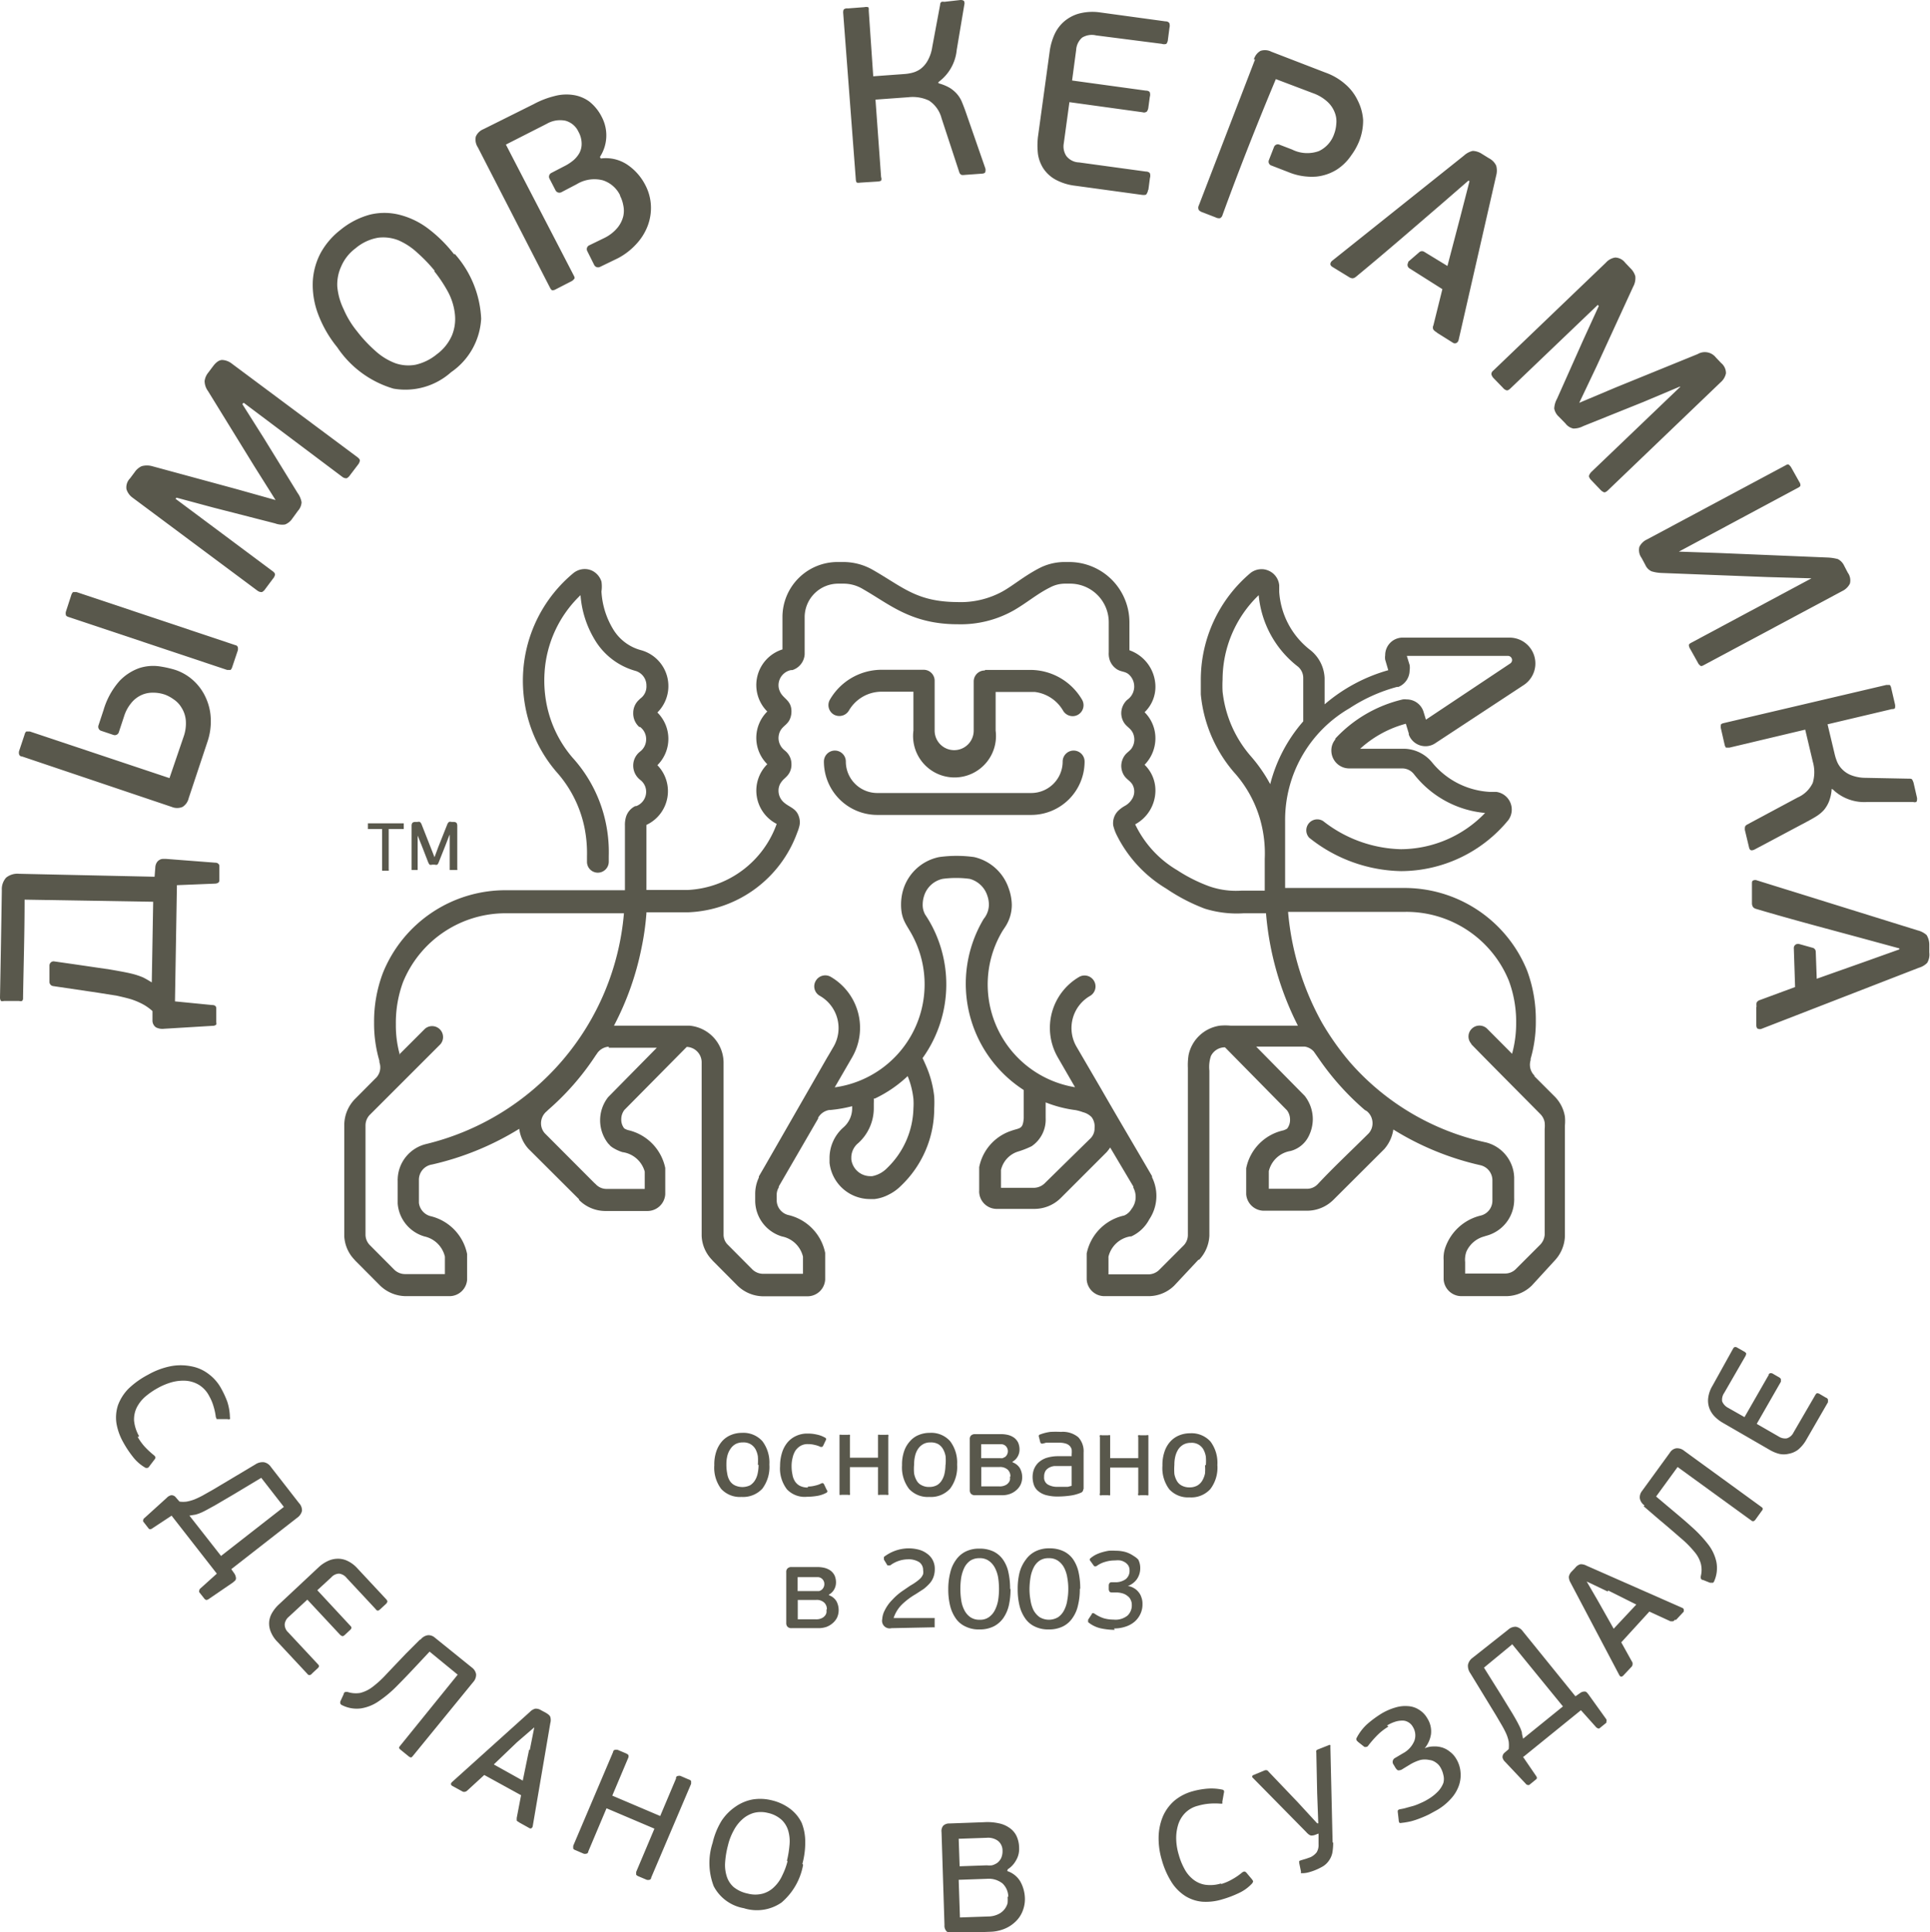 <?xml version="1.0" encoding="UTF-8"?> <svg xmlns="http://www.w3.org/2000/svg" xmlns:xlink="http://www.w3.org/1999/xlink" viewBox="0 0 137.34 137.51"> <defs> <style>.cls-1{fill:none;}.cls-2{clip-path:url(#clip-path);}.cls-3{fill:#59584c;}</style> <clipPath id="clip-path" transform="translate(0 0)"> <rect class="cls-1" width="137.34" height="137.51"></rect> </clipPath> </defs> <g id="Layer_2" data-name="Layer 2"> <g id="Layer_1-2" data-name="Layer 1"> <g class="cls-2"> <path class="cls-3" d="M54.75,104.25a2.57,2.57,0,0,1-.5,1.7,1.86,1.86,0,0,1-1.48.59,1.81,1.81,0,0,1-1.45-.57,2.51,2.51,0,0,1-.49-1.69,2.86,2.86,0,0,1,.15-1,2.14,2.14,0,0,1,.41-.71,1.71,1.71,0,0,1,.63-.44,2,2,0,0,1,.77-.15,1.81,1.81,0,0,1,1.46.59,2.52,2.52,0,0,1,.5,1.65Zm-.82,0a3.94,3.94,0,0,0,0-.6,1.61,1.61,0,0,0-.17-.51,1,1,0,0,0-.34-.35,1,1,0,0,0-.56-.13,1.08,1.08,0,0,0-.52.12,1.06,1.06,0,0,0-.36.34,1.47,1.47,0,0,0-.22.49,2.43,2.43,0,0,0-.07.61,3.23,3.23,0,0,0,.06.66,1.34,1.34,0,0,0,.18.51.89.89,0,0,0,.35.32,1.27,1.27,0,0,0,1.1,0,1.1,1.1,0,0,0,.35-.36,1.49,1.49,0,0,0,.19-.5,2.88,2.88,0,0,0,.06-.59Zm3.55,1.55a2,2,0,0,0,.54-.07,1.7,1.7,0,0,0,.44-.16.15.15,0,0,1,.12,0,.22.22,0,0,1,.06.07l.19.4a.12.12,0,0,1,0,.19,2.08,2.08,0,0,1-.7.24,4.76,4.76,0,0,1-.72.06A1.73,1.73,0,0,1,56,106a2.44,2.44,0,0,1-.49-1.66,3.16,3.16,0,0,1,.14-.95,2.13,2.13,0,0,1,.39-.73,1.73,1.73,0,0,1,.61-.46,1.85,1.85,0,0,1,.82-.17,2.7,2.7,0,0,1,.65.07,1.93,1.93,0,0,1,.59.22.12.12,0,0,1,.05.19l-.19.4-.06.07s-.06,0-.12,0a1.65,1.65,0,0,0-.41-.14,1.88,1.88,0,0,0-.49-.06,1,1,0,0,0-.53.13,1.16,1.16,0,0,0-.36.34,1.65,1.65,0,0,0-.2.51,2.35,2.35,0,0,0-.07.6,2.72,2.72,0,0,0,.06.58,1.25,1.25,0,0,0,.18.49.91.91,0,0,0,.35.32,1.25,1.25,0,0,0,.58.12Zm3,.45a.21.21,0,0,1,0,.14.26.26,0,0,1-.14,0h-.46a.26.26,0,0,1-.14,0s0-.07,0-.14v-4c0-.07,0-.11,0-.13a.26.26,0,0,1,.14,0h.46a.26.26,0,0,1,.14,0,.18.18,0,0,1,0,.13v1.5h2v-1.5c0-.07,0-.11,0-.13a.23.23,0,0,1,.13,0h.47a.21.21,0,0,1,.13,0,.19.19,0,0,1,0,.13v4a.22.22,0,0,1,0,.14.21.21,0,0,1-.13,0h-.47a.23.23,0,0,1-.13,0s0-.07,0-.14v-1.83h-2v1.83Zm7.63-2a2.57,2.57,0,0,1-.5,1.7,1.84,1.84,0,0,1-1.48.59,1.8,1.8,0,0,1-1.44-.57,2.51,2.51,0,0,1-.5-1.69,2.86,2.86,0,0,1,.15-1,2,2,0,0,1,.42-.71,1.6,1.6,0,0,1,.62-.44,2,2,0,0,1,.78-.15,1.79,1.79,0,0,1,1.45.59,2.52,2.52,0,0,1,.5,1.65Zm-.82,0a3.94,3.94,0,0,0,0-.6,1.62,1.62,0,0,0-.18-.51,1,1,0,0,0-.33-.35,1.07,1.07,0,0,0-.57-.13,1,1,0,0,0-.51.12,1.09,1.09,0,0,0-.37.34,1.45,1.45,0,0,0-.21.49,2.43,2.43,0,0,0-.07.61,3.28,3.28,0,0,0,0,.66,1.54,1.54,0,0,0,.19.51.78.78,0,0,0,.35.32,1.08,1.08,0,0,0,.54.12,1.15,1.15,0,0,0,.55-.13,1,1,0,0,0,.35-.36,1.49,1.49,0,0,0,.19-.5,2.88,2.88,0,0,0,.06-.59Zm4.77-.17a1,1,0,0,1,.52.42,1.34,1.34,0,0,1,.16.63,1.29,1.29,0,0,1-.11.53,1.23,1.23,0,0,1-.31.4,1.4,1.4,0,0,1-.46.27,1.67,1.67,0,0,1-.55.09H69.38a.38.38,0,0,1-.28-.1.37.37,0,0,1-.09-.26v-3.63a.33.33,0,0,1,.1-.27.4.4,0,0,1,.27-.09H71.2a2.23,2.23,0,0,1,.54.06,1.3,1.3,0,0,1,.43.2,1,1,0,0,1,.28.34,1.22,1.22,0,0,1,.1.49,1,1,0,0,1-.14.52.92.92,0,0,1-.36.35v0Zm-2.23-.3h1.35a.52.52,0,0,0,.17,0l.18-.09a.53.53,0,0,0,.13-.16.52.52,0,0,0-.08-.6.46.46,0,0,0-.37-.14H69.82v1Zm2.07,1.31a.64.64,0,0,0-.19-.49.82.82,0,0,0-.58-.19h-1.3v1.38h1.29a.88.88,0,0,0,.39-.07.61.61,0,0,0,.24-.17.51.51,0,0,0,.12-.23,1,1,0,0,0,0-.23Zm5.18.9a.24.24,0,0,1-.14.24,2.92,2.92,0,0,1-.81.22,6.38,6.38,0,0,1-.84.06,3.12,3.12,0,0,1-.89-.11,1.49,1.49,0,0,1-.56-.31,1,1,0,0,1-.28-.44,1.82,1.82,0,0,1-.08-.52,1.61,1.61,0,0,1,.09-.54,1.37,1.37,0,0,1,.31-.48,1.61,1.61,0,0,1,.56-.34,2.77,2.77,0,0,1,.88-.13h.94v-.15a1.69,1.69,0,0,0,0-.33.56.56,0,0,0-.14-.25.64.64,0,0,0-.29-.17,1.53,1.53,0,0,0-.47-.06l-.31,0-.32,0-.29,0-.22.06a.31.31,0,0,1-.13,0s0,0-.06-.08l-.1-.4a.11.11,0,0,1,.07-.16,3.16,3.16,0,0,1,.75-.19,7.24,7.24,0,0,1,.75,0,1.72,1.72,0,0,1,1.23.38,1.46,1.46,0,0,1,.38,1.09V106Zm-.82-1.65h-.89l-.33,0a1,1,0,0,0-.35.1.77.77,0,0,0-.28.23.79.79,0,0,0-.11.44.57.57,0,0,0,.27.55,1.31,1.31,0,0,0,.71.16h.18l.25,0,.28,0,.27-.07v-1.36ZM79,106.28c0,.07,0,.12,0,.14a.23.23,0,0,1-.13,0h-.47a.23.23,0,0,1-.13,0,.17.17,0,0,1,0-.14v-4a.14.14,0,0,1,0-.13.23.23,0,0,1,.13,0h.47a.23.23,0,0,1,.13,0s0,.06,0,.13v1.5h2v-1.5a.14.14,0,0,1,0-.13.21.21,0,0,1,.13,0h.46a.19.19,0,0,1,.13,0s0,.06,0,.13v4c0,.07,0,.12,0,.14a.19.19,0,0,1-.13,0h-.46a.21.21,0,0,1-.13,0,.17.17,0,0,1,0-.14v-1.83H79v1.83Zm7.63-2a2.52,2.52,0,0,1-.5,1.7,1.83,1.83,0,0,1-1.48.59,1.8,1.8,0,0,1-1.44-.57,2.51,2.51,0,0,1-.49-1.69,2.86,2.86,0,0,1,.15-1,2,2,0,0,1,.41-.71,1.71,1.71,0,0,1,.63-.44,2,2,0,0,1,.77-.15,1.81,1.81,0,0,1,1.46.59,2.52,2.52,0,0,1,.49,1.65Zm-.82,0a3.94,3.94,0,0,0,0-.6,1.61,1.61,0,0,0-.17-.51.94.94,0,0,0-.9-.48,1.08,1.08,0,0,0-.52.12,1.09,1.09,0,0,0-.37.34,1.69,1.69,0,0,0-.21.49,2.43,2.43,0,0,0-.07.61,4.23,4.23,0,0,0,0,.66,1.54,1.54,0,0,0,.19.51.83.83,0,0,0,.35.32,1.13,1.13,0,0,0,.54.12,1.12,1.12,0,0,0,.55-.13,1,1,0,0,0,.36-.36,1.74,1.74,0,0,0,.19-.5,3.81,3.81,0,0,0,0-.59ZM59,113.54a1,1,0,0,1,.52.42,1.34,1.34,0,0,1,.16.63,1.29,1.29,0,0,1-.11.53,1.23,1.23,0,0,1-.31.4,1.46,1.46,0,0,1-.45.27,1.77,1.77,0,0,1-.56.09H56.32a.38.38,0,0,1-.28-.1.37.37,0,0,1-.09-.26v-3.63a.33.33,0,0,1,.1-.27.38.38,0,0,1,.27-.09h1.82a2.23,2.23,0,0,1,.54.06,1.3,1.3,0,0,1,.43.2,1,1,0,0,1,.28.34,1.22,1.22,0,0,1,.1.49,1,1,0,0,1-.14.52.92.92,0,0,1-.36.35v.05Zm-2.23-.3h1.35l.17,0a.61.61,0,0,0,.18-.09.53.53,0,0,0,.13-.16.5.5,0,0,0,.06-.26.48.48,0,0,0-.14-.34.46.46,0,0,0-.37-.14H56.76v1Zm2.07,1.31a.64.64,0,0,0-.19-.49.78.78,0,0,0-.58-.19h-1.3v1.38h1.29a.88.88,0,0,0,.39-.07.61.61,0,0,0,.24-.17.51.51,0,0,0,.12-.23,1,1,0,0,0,0-.23Zm4.6,1.33a.54.54,0,0,1-.66-.64,1.53,1.53,0,0,1,.18-.63,2.79,2.79,0,0,1,.54-.75,4.18,4.18,0,0,1,.68-.6l.6-.41a3.94,3.94,0,0,0,.45-.29,2.08,2.08,0,0,0,.3-.26,1,1,0,0,0,.16-.27.82.82,0,0,0,0-.28.68.68,0,0,0-.28-.57,1.42,1.42,0,0,0-.81-.2,2.15,2.15,0,0,0-1.25.43.18.18,0,0,1-.11,0,.12.12,0,0,1-.09,0L62.9,111c0-.07,0-.13,0-.19a3,3,0,0,1,.83-.45,2.92,2.92,0,0,1,.92-.16,2.84,2.84,0,0,1,.72.09,1.69,1.69,0,0,1,.59.28,1.3,1.3,0,0,1,.41.46,1.33,1.33,0,0,1,.15.65,1.63,1.63,0,0,1-.09.55,1.43,1.43,0,0,1-.27.46,3.33,3.33,0,0,1-.43.4l-.57.37a5.1,5.1,0,0,0-.94.7,2.4,2.4,0,0,0-.63,1h2.81c.06,0,.1,0,.11,0s0,.06,0,.12v.43s0,.09,0,.11,0,0-.11,0Zm8.47-2.79a5.26,5.26,0,0,1-.12,1.17,2.62,2.62,0,0,1-.4.91,1.88,1.88,0,0,1-.69.59,2.2,2.2,0,0,1-1,.21,2.1,2.1,0,0,1-1-.21,1.68,1.68,0,0,1-.69-.58,2.65,2.65,0,0,1-.4-.9,4.79,4.79,0,0,1-.13-1.18,4.69,4.69,0,0,1,.14-1.17,2.46,2.46,0,0,1,.41-.91,1.83,1.83,0,0,1,.68-.59,2.15,2.15,0,0,1,1-.21,2.26,2.26,0,0,1,1,.21,1.79,1.79,0,0,1,.67.58,2.45,2.45,0,0,1,.38.9,5.35,5.35,0,0,1,.12,1.18Zm-.82,0a5.29,5.29,0,0,0-.06-.8,2.3,2.3,0,0,0-.23-.7,1.4,1.4,0,0,0-.43-.5,1.09,1.09,0,0,0-.67-.19,1.16,1.16,0,0,0-.66.18,1.37,1.37,0,0,0-.42.5,2.74,2.74,0,0,0-.22.7,5.36,5.36,0,0,0,0,1.6,2.19,2.19,0,0,0,.22.71,1.36,1.36,0,0,0,.42.5,1.12,1.12,0,0,0,.68.19,1.05,1.05,0,0,0,.66-.19,1.36,1.36,0,0,0,.42-.5,2.47,2.47,0,0,0,.23-.71,5.16,5.16,0,0,0,.06-.79Zm5.75,0a4.71,4.71,0,0,1-.13,1.17,2.45,2.45,0,0,1-.4.91,1.77,1.77,0,0,1-.68.59,2.2,2.2,0,0,1-1,.21,2.15,2.15,0,0,1-1-.21,1.72,1.72,0,0,1-.68-.58,2.65,2.65,0,0,1-.4-.9,4.79,4.79,0,0,1-.13-1.18,4.71,4.71,0,0,1,.13-1.17A2.63,2.63,0,0,1,73,111a1.86,1.86,0,0,1,.69-.59,2.15,2.15,0,0,1,1-.21,2.25,2.25,0,0,1,1,.21,1.75,1.75,0,0,1,.68.58,2.63,2.63,0,0,1,.38.9,5.35,5.35,0,0,1,.12,1.18Zm-.82,0a4.25,4.25,0,0,0-.07-.8,2.3,2.3,0,0,0-.22-.7,1.4,1.4,0,0,0-.43-.5,1.11,1.11,0,0,0-.67-.19,1.12,1.12,0,0,0-.66.18,1.28,1.28,0,0,0-.42.5,2.4,2.4,0,0,0-.22.7,5.29,5.29,0,0,0-.07.8,4.25,4.25,0,0,0,.07.8,2.46,2.46,0,0,0,.21.71,1.49,1.49,0,0,0,.43.5,1.28,1.28,0,0,0,1.34,0,1.36,1.36,0,0,0,.42-.5,2.19,2.19,0,0,0,.22-.71,4.15,4.15,0,0,0,.07-.79ZM79.32,116a4.77,4.77,0,0,1-1-.11,2.13,2.13,0,0,1-.89-.44s0-.1,0-.17l.27-.41c0-.08.12-.08.22,0a2.51,2.51,0,0,0,.64.31,2.59,2.59,0,0,0,.68.09,1.36,1.36,0,0,0,1-.29,1,1,0,0,0,.3-.77.71.71,0,0,0-.07-.32.63.63,0,0,0-.21-.28,1,1,0,0,0-.36-.2,1.6,1.6,0,0,0-.52-.07h-.25a.26.26,0,0,1-.17-.05s-.06-.09-.06-.19v-.24c0-.16.07-.25.21-.25h.2a1.23,1.23,0,0,0,.8-.22.75.75,0,0,0,.27-.62.65.65,0,0,0-.09-.35.76.76,0,0,0-.24-.23,1,1,0,0,0-.33-.13,1.55,1.55,0,0,0-.37,0,2.32,2.32,0,0,0-.7.1,1.9,1.9,0,0,0-.59.28c-.09.06-.17.06-.22,0l-.26-.36a.11.11,0,0,1,0-.16,2.12,2.12,0,0,1,.38-.26,2.75,2.75,0,0,1,.46-.18,4.15,4.15,0,0,1,.48-.11,4.22,4.22,0,0,1,.49,0,2.63,2.63,0,0,1,.7.09,2.08,2.08,0,0,1,.58.28A1.49,1.49,0,0,1,81,111a1.31,1.31,0,0,1,.14.61,1.36,1.36,0,0,1-.25.8,1.38,1.38,0,0,1-.63.47v0a1.11,1.11,0,0,1,.41.14,1.09,1.09,0,0,1,.33.27,1.07,1.07,0,0,1,.22.39,1.27,1.27,0,0,1,.08.48,1.58,1.58,0,0,1-.14.69,1.66,1.66,0,0,1-.4.55,1.85,1.85,0,0,1-.63.36,2.48,2.48,0,0,1-.85.14" transform="translate(0 0)"></path> <path class="cls-3" d="M11.71,49.43a2.56,2.56,0,0,0-.89-.13,1.91,1.91,0,0,0-.82.2,2,2,0,0,0-.68.56,2.77,2.77,0,0,0-.49.92l-.38,1.15a.3.3,0,0,1-.37.18h0L7.16,52A.31.31,0,0,1,7,51.65l.37-1.12a5.41,5.41,0,0,1,1.14-2.07,3.62,3.62,0,0,1,1.4-.91,3.23,3.23,0,0,1,1.4-.13,7.62,7.62,0,0,1,1.14.25,3.59,3.59,0,0,1,1.35.8,3.71,3.71,0,0,1,.86,1.22,3.92,3.92,0,0,1,.34,1.5,4.47,4.47,0,0,1-.24,1.61l-1.33,4a1,1,0,0,1-.44.63,1,1,0,0,1-.77,0L1.57,53.84c-.13,0-.19-.09-.21-.15a.46.46,0,0,1,0-.24l.39-1.17a.41.41,0,0,1,.12-.22s.12,0,.25,0l9.94,3.32,1-2.93a2.81,2.81,0,0,0,.16-1.2,2,2,0,0,0-.3-.88,1.82,1.82,0,0,0-.57-.6,2.66,2.66,0,0,0-.66-.35Zm5-3.52c.12,0,.19.09.21.14a.52.52,0,0,1,0,.25l-.39,1.16a.51.51,0,0,1-.12.22s-.13,0-.25,0L4.9,43.92q-.2-.06-.21-.15a.46.46,0,0,1,0-.24l.38-1.17a.49.49,0,0,1,.13-.22s.12,0,.25,0l11.25,3.76ZM125,71.66a.88.88,0,0,1,0-.3.4.4,0,0,1,.25-.19l2.49-.92-.09-2.76h0a.29.29,0,0,1,.29-.31H128l1,.28a.29.29,0,0,1,.21.26l.07,1.94,3.39-1.2,2.49-.89V67.5l-2.46-.67c-2.65-.72-5.1-1.36-7.73-2.14a.43.43,0,0,1-.22-.13.49.49,0,0,1-.08-.28l0-1.37c0-.13,0-.22.1-.25a.33.33,0,0,1,.26,0l11.44,3.56a1.5,1.5,0,0,1,.63.33,1.33,1.33,0,0,1,.19.66l0,.58a1.17,1.17,0,0,1-.15.74,1.37,1.37,0,0,1-.6.35l-11.18,4.34a.31.31,0,0,1-.25,0c-.08,0-.12-.11-.13-.23l0-1.33Zm5.34-15.44a3.08,3.08,0,0,1-.19.83,2.3,2.3,0,0,1-.35.59,2.47,2.47,0,0,1-.52.44c-.2.13-.42.25-.66.38l-3.76,2a.53.53,0,0,1-.21.06c-.09,0-.16-.07-.19-.22l-.29-1.21a.67.67,0,0,1,0-.2c0-.08.06-.15.17-.21l3.58-1.92A2.12,2.12,0,0,0,129,55.71a2.71,2.71,0,0,0,0-1.5l-.54-2.28-5.39,1.28c-.12,0-.21,0-.25,0a.55.55,0,0,1-.1-.23l-.26-1.14a.58.58,0,0,1,0-.25c0-.06.09-.1.22-.13l11.55-2.71c.13,0,.21,0,.25,0a.45.45,0,0,1,.1.22l.27,1.16a.59.59,0,0,1,0,.25c0,.06-.1.09-.23.09l-4.57,1.08.51,2.14a3.51,3.51,0,0,0,.18.55,1.7,1.7,0,0,0,.37.53,1.77,1.77,0,0,0,.64.41,2.85,2.85,0,0,0,1,.18l3.09.06c.13,0,.21,0,.25.1a1,1,0,0,1,.08.19l.25,1.09c0,.15,0,.24-.07.28a.34.34,0,0,1-.21,0l-3.27,0a3.22,3.22,0,0,1-2.46-.91l-.09,0ZM128.9,41.16l-3.15-.09-7.5-.29a2.81,2.81,0,0,1-.73-.12.9.9,0,0,1-.44-.46l-.27-.5a.94.94,0,0,1-.15-.78,1.13,1.13,0,0,1,.55-.53l9.87-5.28c.11-.07.2-.08.25,0a.63.63,0,0,1,.15.19l.56,1a.43.43,0,0,1,.08.24q0,.09-.18.18l-8.47,4.54,0,0,2.89.1,7.69.32a3.43,3.43,0,0,1,.73.11,1,1,0,0,1,.45.47l.26.5a.93.93,0,0,1,.15.78,1.18,1.18,0,0,1-.55.53l-9.87,5.28c-.11.06-.2.08-.25,0a.45.45,0,0,1-.15-.19l-.56-1a.54.54,0,0,1-.08-.24q0-.09.18-.18l8.53-4.57,0-.05Zm-9.28-13.58-.07-.07-2.61,1.1-4.28,1.72a1.48,1.48,0,0,1-.7.17.94.94,0,0,1-.56-.36l-.47-.48a1.06,1.06,0,0,1-.33-.58,1.6,1.6,0,0,1,.2-.7l1.85-4.15,1.12-2.45-.07-.08-6.2,5.93c-.12.12-.22.17-.29.15a.51.51,0,0,1-.26-.18l-.66-.68a.66.66,0,0,1-.16-.27c0-.08,0-.17.15-.29l8-7.67a1.1,1.1,0,0,1,.66-.36.93.93,0,0,1,.71.37l.38.4a1.27,1.27,0,0,1,.34.56,1.26,1.26,0,0,1-.15.74l-2.6,5.66-1.24,2.61,0,0,2.61-1.1,5.82-2.37a1,1,0,0,1,1.29.24l.38.4a.93.93,0,0,1,.34.73,1.15,1.15,0,0,1-.38.64l-8,7.67c-.12.12-.22.17-.29.16a.7.7,0,0,1-.27-.19l-.65-.68a.63.63,0,0,1-.16-.26q0-.12.15-.3l6.35-6.08Zm-17.39-3.93a.79.79,0,0,1-.23-.19.33.33,0,0,1,0-.3l.64-2.58-2.34-1.48h0a.29.29,0,0,1-.09-.41l0-.06h0l.81-.7a.3.3,0,0,1,.34,0l1.64,1,.91-3.47.66-2.56-.07-.05L102.6,14.5c-2.08,1.79-4,3.46-6.11,5.2a.49.49,0,0,1-.23.11.53.53,0,0,1-.28-.1L94.82,19c-.11-.07-.16-.15-.15-.23a.35.35,0,0,1,.14-.22l9.37-7.48a1.39,1.39,0,0,1,.62-.33,1.27,1.27,0,0,1,.65.21l.5.31a1.15,1.15,0,0,1,.52.53,1.33,1.33,0,0,1,0,.7l-2.67,11.69a.34.34,0,0,1-.14.22.25.25,0,0,1-.26,0l-1.13-.71Zm-13-19.42a1,1,0,0,1,.47-.61,1,1,0,0,1,.77.06l3.86,1.49A4.32,4.32,0,0,1,95.74,6a3.5,3.5,0,0,1,.88,1.16A3.59,3.59,0,0,1,97,8.53a4,4,0,0,1-.28,1.52,4.56,4.56,0,0,1-.56,1,3.6,3.6,0,0,1-1,1,3.39,3.39,0,0,1-1.5.52,4.35,4.35,0,0,1-2-.33l-1.19-.46h0a.29.29,0,0,1-.18-.37v0l.37-.95a.29.29,0,0,1,.37-.17l.91.35a2.42,2.42,0,0,0,1.92.11,2.09,2.09,0,0,0,1.08-1.22,2.48,2.48,0,0,0,.15-.7,1.7,1.7,0,0,0-.1-.8,2,2,0,0,0-.5-.76,3,3,0,0,0-1.06-.64l-2.64-1C89.46,8.81,88.2,12,87,15.29h0a.37.37,0,0,1-.18.24.53.53,0,0,1-.32-.06l-.93-.36a.58.58,0,0,1-.26-.16.35.35,0,0,1,0-.33l4-10.39Zm-7.53,9.28a.61.61,0,0,1-.11.29c0,.07-.15.09-.32.07l-4.75-.65a3.87,3.87,0,0,1-1.45-.46,2.46,2.46,0,0,1-.85-.81,2.62,2.62,0,0,1-.36-1,5.37,5.37,0,0,1,0-1.2l.84-6.12a4.43,4.43,0,0,1,.33-1.16,2.7,2.7,0,0,1,.67-.92,2.79,2.79,0,0,1,1-.56A3.75,3.75,0,0,1,78.25.88l4.68.64c.16,0,.26.07.29.15a.6.6,0,0,1,0,.31l-.11.84a.54.54,0,0,1-.11.3s-.15.06-.32,0L78,2.52a1.32,1.32,0,0,0-1,.16,1.27,1.27,0,0,0-.42.88l-.29,2.17,5.25.72c.16,0,.25.06.28.12a.56.56,0,0,1,0,.33l-.1.74a.66.66,0,0,1-.1.29.32.32,0,0,1-.31.06L76.1,7.27l-.4,2.93a1.24,1.24,0,0,0,.18.9,1.19,1.19,0,0,0,.91.46l4.75.65c.16,0,.26.07.29.13a.56.56,0,0,1,0,.33l-.11.84ZM66.79,5.93a3.24,3.24,0,0,1,.79.32,2.34,2.34,0,0,1,.53.45,2.08,2.08,0,0,1,.35.58c.09.22.18.45.27.71l1.39,4a.5.5,0,0,1,0,.22c0,.09-.09.14-.25.15l-1.24.09a.75.75,0,0,1-.2,0,.29.29,0,0,1-.17-.2L67,8.41a2.15,2.15,0,0,0-.89-1.25,2.71,2.71,0,0,0-1.47-.24l-2.34.17.4,5.52a.32.32,0,0,1,0,.25.6.6,0,0,1-.25.06L61.19,13A.43.43,0,0,1,61,13c-.06,0-.09-.1-.1-.23L60,.9q0-.19.06-.24A.38.38,0,0,1,60.33.6L61.51.51a.52.52,0,0,1,.25,0q.08,0,.06.24l.32,4.68,2.2-.16a3.05,3.05,0,0,0,.57-.09,1.75,1.75,0,0,0,.59-.27,1.88,1.88,0,0,0,.5-.57,2.82,2.82,0,0,0,.34-1l.56-3A.24.24,0,0,1,67,.13a.64.64,0,0,1,.2,0L68.35,0q.23,0,.27.12a.41.41,0,0,1,0,.22l-.54,3.22a3.2,3.2,0,0,1-1.3,2.28v.09Zm-22.65,8a2.07,2.07,0,0,0-1.25-1.1,2.41,2.41,0,0,0-1.85.28l-1.11.58a.31.31,0,0,1-.39-.13h0l-.44-.85a.3.3,0,0,1,.13-.4h0l1.06-.55a3.41,3.41,0,0,0,.5-.34,1.94,1.94,0,0,0,.43-.51,1.37,1.37,0,0,0,.17-.68,1.76,1.76,0,0,0-.23-.86,1.43,1.43,0,0,0-.93-.78,1.9,1.9,0,0,0-1.32.22L36,10.29c1.61,3.12,3.22,6.2,4.84,9.34.06.11.07.19,0,.24a.51.51,0,0,1-.2.16l-1.09.56a.49.49,0,0,1-.23.07q-.09,0-.18-.18l-5.14-10a1,1,0,0,1-.14-.76,1,1,0,0,1,.55-.53L38,7.4a6.25,6.25,0,0,1,1.45-.56,3.26,3.26,0,0,1,1.34-.08,2.58,2.58,0,0,1,1.15.47,3.27,3.27,0,0,1,.89,1.11,2.81,2.81,0,0,1-.14,2.83l.06.11a2.76,2.76,0,0,1,1.89.44,3.87,3.87,0,0,1,1.27,1.43,3.48,3.48,0,0,1,.41,1.5,3.6,3.6,0,0,1-.24,1.45,4,4,0,0,1-.81,1.28,4.75,4.75,0,0,1-1.3,1L42.69,19a.31.31,0,0,1-.4-.13h0l-.5-1h0a.3.3,0,0,1,.12-.4h0L43,16.94a2.82,2.82,0,0,0,.94-.73,2.07,2.07,0,0,0,.41-.81,1.81,1.81,0,0,0,0-.8,2.34,2.34,0,0,0-.24-.69ZM32.36,18.07a7.43,7.43,0,0,1,1.88,4.61,4.94,4.94,0,0,1-2.14,3.81A4.88,4.88,0,0,1,28,27.66a7.28,7.28,0,0,1-4-2.94,8.4,8.4,0,0,1-1.38-2.41A5.88,5.88,0,0,1,22.26,20a4.89,4.89,0,0,1,.56-2,5.34,5.34,0,0,1,1.41-1.64,5.62,5.62,0,0,1,2.08-1.08,4.35,4.35,0,0,1,2.09,0,5.69,5.69,0,0,1,2,.94,9.74,9.74,0,0,1,1.92,1.89Zm-1.43,1.2A11,11,0,0,0,29.71,18a4.74,4.74,0,0,0-1.34-.89,2.94,2.94,0,0,0-1.47-.19,3.37,3.37,0,0,0-1.61.76,3.14,3.14,0,0,0-1,1.26A3.11,3.11,0,0,0,24,20.37,4.57,4.57,0,0,0,24.45,22a6.58,6.58,0,0,0,.95,1.57A10,10,0,0,0,26.74,25a4.42,4.42,0,0,0,1.39.85,2.82,2.82,0,0,0,1.44.11,3.65,3.65,0,0,0,1.52-.75,3.29,3.29,0,0,0,1.08-1.36,3.09,3.09,0,0,0,.2-1.5,4.34,4.34,0,0,0-.47-1.54,9.89,9.89,0,0,0-1-1.51ZM17.31,28.68l-.06.09,1.51,2.39,2.42,3.93a1.56,1.56,0,0,1,.28.66,1,1,0,0,1-.26.61l-.4.55a1.09,1.09,0,0,1-.52.42,1.49,1.49,0,0,1-.71-.08l-4.41-1.13-2.6-.7-.07.08,6.88,5.13c.14.1.2.18.2.26a.57.57,0,0,1-.14.29l-.56.75a.61.61,0,0,1-.23.21c-.08,0-.18,0-.32-.1l-8.9-6.63A1.17,1.17,0,0,1,9,34.82a.91.91,0,0,1,.25-.77l.33-.44a1.22,1.22,0,0,1,.5-.43,1.39,1.39,0,0,1,.75,0l6,1.63,2.78.78,0,0-1.51-2.4L14.8,27.83a1.23,1.23,0,0,1-.24-.71,1.18,1.18,0,0,1,.26-.6l.33-.44c.23-.31.45-.46.67-.46a1.21,1.21,0,0,1,.69.27l8.9,6.63c.14.1.2.19.2.26a.63.63,0,0,1-.14.3l-.57.75a.64.64,0,0,1-.23.21c-.07,0-.18,0-.31-.1l-7-5.26ZM12.45,71.27l2.64.26q.3,0,.3.24l0,1a.27.27,0,0,1,0,.15.35.35,0,0,1-.25.09l-3.47.21a1,1,0,0,1-.57-.1.59.59,0,0,1-.25-.52l0-.64a3.54,3.54,0,0,0-.71-.5,5.06,5.06,0,0,0-.81-.34c-.3-.09-.65-.17-1-.25l-1.38-.22-3.18-.47h0a.3.3,0,0,1-.25-.3l0-1.17h0a.3.3,0,0,1,.3-.29h0l1.54.22L7.82,69c.63.11,1.14.2,1.51.29a5.1,5.1,0,0,1,.86.28c.2.1.4.22.61.35l.1-5.74-9.15-.15c0,2.46-.07,4.54-.11,7a.26.26,0,0,1-.07.21.41.41,0,0,1-.22,0H.28a.36.36,0,0,1-.21,0S0,71.16,0,71c.05-2.67.09-5,.13-7.64a1.23,1.23,0,0,1,.31-.9,1.28,1.28,0,0,1,.92-.27L11,62.4l.05-.64a.75.75,0,0,1,.11-.38.54.54,0,0,1,.21-.19.48.48,0,0,1,.24-.06h.21l3.5.27a.3.3,0,0,1,.24.1.22.22,0,0,1,.05.16v1c0,.14-.11.22-.31.23L12.59,63l-.14,8.31Zm-2.65,31a3.81,3.81,0,0,0,.54.74,6.21,6.21,0,0,0,.61.56c.08.07.12.13.11.18a.23.23,0,0,1-.06.12l-.35.46c-.06.09-.11.14-.15.14a.3.3,0,0,1-.14,0,3,3,0,0,1-.93-.82,7.17,7.17,0,0,1-.66-1,4.12,4.12,0,0,1-.48-1.33A2.8,2.8,0,0,1,8.4,100a3.3,3.3,0,0,1,.74-1.16,6,6,0,0,1,1.4-1,5.37,5.37,0,0,1,1.59-.6,3.78,3.78,0,0,1,1.46,0,2.87,2.87,0,0,1,1.24.54,3.16,3.16,0,0,1,.93,1.08,6.65,6.65,0,0,1,.41.89,3.8,3.8,0,0,1,.19,1.12.19.19,0,0,1,0,.13.26.26,0,0,1-.18,0l-.64,0-.13,0s0-.06-.05-.13a4.3,4.3,0,0,0-.16-.76,3.33,3.33,0,0,0-.32-.76,2,2,0,0,0-.73-.79,2.11,2.11,0,0,0-.94-.29,3.1,3.1,0,0,0-1,.11,4.64,4.64,0,0,0-1,.42,5.26,5.26,0,0,0-.88.61,2.55,2.55,0,0,0-.6.77,1.92,1.92,0,0,0-.19.93,2.75,2.75,0,0,0,.36,1.11Zm2.4,5.61-1.38.91q-.15.1-.24,0l-.39-.5a.17.17,0,0,1,0-.1.19.19,0,0,1,.08-.14l1.6-1.45a.59.59,0,0,1,.31-.18.38.38,0,0,1,.33.15l.26.3a1.81,1.81,0,0,0,.53,0,3.06,3.06,0,0,0,.53-.15,6.1,6.1,0,0,0,.59-.28l.76-.43,3-1.79a.92.92,0,0,1,.6-.15.77.77,0,0,1,.5.34l2,2.57a.75.75,0,0,1,.21.55.83.83,0,0,1-.34.49l-4.69,3.66.23.33a.68.68,0,0,1,.09.23.32.32,0,0,1,0,.17.27.27,0,0,1-.09.12,1,1,0,0,0-.1.09l-1.8,1.23c-.07,0-.12.06-.15,0a.15.15,0,0,1-.09-.06l-.38-.48c0-.07,0-.15.06-.23L15.43,112l-3.23-4.14Zm8-.63-1.61-2.07-1.93,1.16-1.38.81c-.35.19-.63.35-.84.45a2.83,2.83,0,0,1-.53.2l-.43.07,2.25,2.87,4.47-3.49Zm2,11.87a.32.32,0,0,1-.16.1c-.05,0-.11,0-.18-.1l-2.09-2.24a2.2,2.2,0,0,1-.52-.79,1.53,1.53,0,0,1-.09-.72,1.57,1.57,0,0,1,.24-.64,2.6,2.6,0,0,1,.48-.57l2.8-2.62a2.46,2.46,0,0,1,.61-.42,1.68,1.68,0,0,1,.69-.18,1.54,1.54,0,0,1,.72.14,2.22,2.22,0,0,1,.72.53l2.06,2.21c.07.08.1.14.08.19a.35.35,0,0,1-.11.16l-.39.36c-.07.06-.12.1-.16.1s-.1,0-.17-.11l-2.06-2.21a.81.81,0,0,0-.54-.31.76.76,0,0,0-.55.26l-1,.92,2.34,2.52c.07.07.1.13.09.17a.36.36,0,0,1-.12.16l-.34.32a.37.37,0,0,1-.16.1q-.07,0-.18-.09l-2.34-2.51-1.34,1.24a.8.8,0,0,0-.27.51.76.76,0,0,0,.25.58l2.09,2.24c.07.07.11.13.1.18a.36.36,0,0,1-.12.16l-.39.36Zm7.73-2.43a.81.81,0,0,1,.53-.31.69.69,0,0,1,.48.17l2.65,2.14a.75.75,0,0,1,.29.47.78.78,0,0,1-.21.56L29.36,125c-.05.06-.1.09-.13.08a.35.35,0,0,1-.14-.07l-.59-.48a.35.35,0,0,1-.1-.12s0-.08.06-.14l4.11-5.08-2-1.64-.74.79c-.57.61-1.08,1.15-1.55,1.62a8.41,8.41,0,0,1-1.33,1.12,3.05,3.05,0,0,1-1.26.51,2.3,2.3,0,0,1-1.33-.22.27.27,0,0,1-.13-.1.25.25,0,0,1,0-.2l.23-.5c0-.1.09-.15.14-.15l.13,0a1.9,1.9,0,0,0,.9.07,2.39,2.39,0,0,0,.87-.42,7.21,7.21,0,0,0,1-.92l1.38-1.45,1-1Zm7,13a.74.74,0,0,1-.16-.11s0-.09,0-.19l.31-1.62-2.62-1.44-1.21,1.11a.34.34,0,0,1-.14.08.32.32,0,0,1-.17,0l-.75-.41a.17.17,0,0,1-.1-.14.23.23,0,0,1,.08-.14l5.55-5a.79.79,0,0,1,.37-.22.68.68,0,0,1,.41.11l.32.17c.19.11.31.21.34.31a.8.8,0,0,1,0,.44l-1.25,7.33a.22.22,0,0,1-.08.14.14.14,0,0,1-.16,0l-.72-.4Zm.77-5.14.32-1.61,0,0L36.79,124l-1.65,1.58,2.06,1.15.45-2.19Zm10.4,2c0-.1.09-.15.14-.15a.3.3,0,0,1,.19,0l.58.25a.29.29,0,0,1,.17.11s0,.1,0,.2l-2.84,6.67c0,.1-.08.15-.12.16a.43.43,0,0,1-.2,0l-.59-.25a.41.41,0,0,1-.16-.11s0-.11,0-.2l1.3-3.08-3.41-1.45-1.3,3.08c0,.09-.08.15-.13.15a.35.35,0,0,1-.2,0l-.58-.25a.29.29,0,0,1-.16-.11s0-.1,0-.2l2.84-6.68c0-.09.08-.14.13-.15a.5.5,0,0,1,.19,0l.59.25a.55.55,0,0,1,.17.11.26.26,0,0,1,0,.2l-1.14,2.7,3.41,1.45,1.14-2.7Zm9.05,6.17a4.58,4.58,0,0,1-1.54,2.69,3.08,3.08,0,0,1-2.68.4,3,3,0,0,1-2.14-1.56,4.61,4.61,0,0,1-.08-3.09,5.24,5.24,0,0,1,.65-1.59,3.64,3.64,0,0,1,1-1,3.12,3.12,0,0,1,1.21-.5,3.38,3.38,0,0,1,1.34.06,3.51,3.51,0,0,1,1.32.61,2.76,2.76,0,0,1,.82,1A3.62,3.62,0,0,1,57.3,131a5.85,5.85,0,0,1-.2,1.65ZM56,132.43a7.2,7.2,0,0,0,.18-1.1,2.7,2.7,0,0,0-.08-1,1.76,1.76,0,0,0-.46-.79,2.11,2.11,0,0,0-1-.51,2,2,0,0,0-1,0,2.09,2.09,0,0,0-.81.45,2.8,2.8,0,0,0-.62.8,4.17,4.17,0,0,0-.41,1.07,6.35,6.35,0,0,0-.2,1.21,2.65,2.65,0,0,0,.12,1,1.69,1.69,0,0,0,.49.75,2.34,2.34,0,0,0,1,.46,2.08,2.08,0,0,0,1.08,0,1.86,1.86,0,0,0,.81-.48,2.61,2.61,0,0,0,.57-.82,4.92,4.92,0,0,0,.37-1ZM71.75,135a1.33,1.33,0,0,0-.41-.95,1.58,1.58,0,0,0-1.12-.33l-2,.07.09,2.68,2-.07a1.67,1.67,0,0,0,.72-.16,1.21,1.21,0,0,0,.67-.79,2.48,2.48,0,0,0,0-.45Zm-3.53-2.17,2-.07a1.8,1.8,0,0,0,.37,0,1.24,1.24,0,0,0,.37-.17,1,1,0,0,0,.28-.34,1.21,1.21,0,0,0,.1-.54.88.88,0,0,0-.32-.69,1.19,1.19,0,0,0-.8-.22l-2,.07.07,2Zm3.43.33a1.69,1.69,0,0,1,.95.74,2.59,2.59,0,0,1,.33,1.14,2.29,2.29,0,0,1-.17,1,2.07,2.07,0,0,1-.52.75,2.47,2.47,0,0,1-.79.5,2.91,2.91,0,0,1-1,.2l-2.63.1a.65.65,0,0,1-.46-.13.58.58,0,0,1-.15-.45L67,130.4a.61.61,0,0,1,.12-.46.62.62,0,0,1,.45-.16l2.46-.09a3.75,3.75,0,0,1,1,.07,2,2,0,0,1,.77.31,1.51,1.51,0,0,1,.52.57,2,2,0,0,1,.2.86,1.58,1.58,0,0,1-.22.91,1.77,1.77,0,0,1-.6.64v.08Zm15.22.94a3.55,3.55,0,0,0,.84-.36,4.3,4.3,0,0,0,.68-.47c.09-.06.15-.08.2-.06a.31.31,0,0,1,.11.08l.37.44c.07.09.11.15.1.19a.42.42,0,0,1-.07.13,3,3,0,0,1-1,.71,7.41,7.41,0,0,1-1.12.42,3.94,3.94,0,0,1-1.41.17,2.75,2.75,0,0,1-1.2-.39,3.21,3.21,0,0,1-1-1,6,6,0,0,1-.7-1.6,5.33,5.33,0,0,1-.22-1.68,4,4,0,0,1,.31-1.42,3.15,3.15,0,0,1,.81-1.1,3.45,3.45,0,0,1,1.26-.66,5.63,5.63,0,0,1,1-.19,3.74,3.74,0,0,1,1.14.06.23.23,0,0,1,.12.06.28.28,0,0,1,0,.19l-.11.62a.32.32,0,0,1,0,.13s-.06,0-.14,0a4.86,4.86,0,0,0-.77,0,4.06,4.06,0,0,0-.82.15,1.93,1.93,0,0,0-.93.53,2.08,2.08,0,0,0-.49.85,3.23,3.23,0,0,0-.13,1,4.15,4.15,0,0,0,.18,1.1,4.64,4.64,0,0,0,.4,1,2.37,2.37,0,0,0,.61.75,1.84,1.84,0,0,0,.86.39,2.58,2.58,0,0,0,1.17-.1Zm8-3a4.22,4.22,0,0,1-.06.77,1.46,1.46,0,0,1-.24.55,1.42,1.42,0,0,1-.41.4,4.06,4.06,0,0,1-.59.29,3.38,3.38,0,0,1-.35.12,1.85,1.85,0,0,1-.49.09c-.08,0-.13,0-.15,0s0-.05,0-.11l-.13-.63c0-.06,0-.11,0-.13l.13-.05.37-.11.31-.11a1.27,1.27,0,0,0,.43-.34,1,1,0,0,0,.14-.58v-.76l-.19.07a.77.77,0,0,1-.32.07c-.1,0-.23-.09-.38-.26l-3.82-3.88a.08.08,0,0,1,0-.09s0-.06.09-.08L90,126a.29.29,0,0,1,.17,0,.28.28,0,0,1,.1.09l2.08,2.18,1.38,1.5.08,0-.08-2.14-.06-2.9a.24.24,0,0,1,0-.14.28.28,0,0,1,.12-.08l.76-.3a.1.1,0,0,1,.12,0,.18.18,0,0,1,0,.1l.16,6.86Zm3.94-8.22a4.11,4.11,0,0,0-.83.65,8.14,8.14,0,0,0-.6.69c-.06.09-.12.12-.17.11a.21.21,0,0,1-.12,0l-.42-.33c-.08-.07-.13-.12-.14-.16a.17.17,0,0,1,0-.13,3.51,3.51,0,0,1,.76-1,7.66,7.66,0,0,1,1-.74,4.17,4.17,0,0,1,1-.44,2.4,2.4,0,0,1,.9-.1,1.6,1.6,0,0,1,.78.25,1.7,1.7,0,0,1,.6.62,1.72,1.72,0,0,1,.26,1.13,2.06,2.06,0,0,1-.45,1l0,0a1.59,1.59,0,0,1,.61-.13,1.82,1.82,0,0,1,.62.07,1.6,1.6,0,0,1,.56.3,1.67,1.67,0,0,1,.45.5,2.14,2.14,0,0,1,.31.93,2.27,2.27,0,0,1-.12,1,2.71,2.71,0,0,1-.56.92,4.06,4.06,0,0,1-1,.81l-.55.3c-.2.1-.41.19-.64.28s-.44.16-.67.22a5.34,5.34,0,0,1-.66.11.26.26,0,0,1-.14,0,.37.37,0,0,1-.06-.21l-.06-.53a.32.32,0,0,1,0-.13c0-.05.08-.09.19-.11a3,3,0,0,0,.44-.1l.51-.14a4.34,4.34,0,0,0,.5-.2,3.45,3.45,0,0,0,.47-.24,3.34,3.34,0,0,0,.76-.59,1.85,1.85,0,0,0,.37-.59,1.11,1.11,0,0,0,0-.57,1.77,1.77,0,0,0-.22-.56,1,1,0,0,0-.32-.33.93.93,0,0,0-.47-.18,1.5,1.5,0,0,0-.62,0,3.13,3.13,0,0,0-.75.33l-.51.31a.5.5,0,0,1-.31.1c-.07,0-.14-.08-.22-.2l-.11-.19a.32.32,0,0,1,.11-.5l.54-.32a1.77,1.77,0,0,0,.82-.9,1.14,1.14,0,0,0-.12-1,.83.83,0,0,0-.34-.33.78.78,0,0,0-.43-.1,1.61,1.61,0,0,0-.51.09,2.47,2.47,0,0,0-.55.26Zm9.57,2.16.93,1.36q.11.15,0,.24l-.49.4a.17.17,0,0,1-.1,0s-.09,0-.14-.08l-1.48-1.57a.59.59,0,0,1-.18-.31.4.4,0,0,1,.14-.33l.3-.26a2.36,2.36,0,0,0,0-.54,2.8,2.8,0,0,0-.16-.52,6.61,6.61,0,0,0-.3-.59l-.44-.75-1.83-3a.91.91,0,0,1-.17-.59.81.81,0,0,1,.33-.51l2.53-2a.77.77,0,0,1,.55-.21.79.79,0,0,1,.5.33l3.74,4.62.33-.23a.52.52,0,0,1,.22-.1.5.5,0,0,1,.18,0,.4.4,0,0,1,.12.1l.08.1,1.27,1.77a.24.24,0,0,1,0,.16.22.22,0,0,1,0,.08l-.48.39c-.07.06-.15,0-.23-.05l-1.1-1.23-4.07,3.3Zm-.78-8-2,1.65,1.19,1.9.84,1.37c.2.34.36.62.46.83a2.54,2.54,0,0,1,.21.52c0,.14.06.28.08.44l2.84-2.3L107.59,117Zm11.6-1.77a.47.47,0,0,1-.14.12s-.11,0-.19,0l-1.5-.69-2,2.19.8,1.44a.5.5,0,0,1,0,.16.26.26,0,0,1-.09.16l-.58.62s-.1.08-.15.06a.21.21,0,0,1-.12-.11l-3.47-6.58a.84.84,0,0,1-.12-.42.71.71,0,0,1,.2-.37l.25-.26a.69.69,0,0,1,.38-.26.84.84,0,0,1,.42.1l6.81,3a.22.22,0,0,1,.12.11c0,.05,0,.1,0,.16l-.56.6Zm-4.8-2-1.49-.71,0,0,.79,1.36,1.13,2,1.61-1.72-2-1Zm2.63-6.12a.79.79,0,0,1-.34-.51.73.73,0,0,1,.14-.5l2-2.75a.66.66,0,0,1,.44-.31.78.78,0,0,1,.58.18l5.5,4c.06.05.1.09.09.13a.25.25,0,0,1-.07.14l-.44.61a.37.37,0,0,1-.11.11.17.17,0,0,1-.15,0l-5.29-3.84-1.53,2.1.83.7c.64.54,1.2,1,1.7,1.46a9.05,9.05,0,0,1,1.19,1.27,3.1,3.1,0,0,1,.57,1.23,2.31,2.31,0,0,1-.15,1.35.3.3,0,0,1-.09.13s-.11,0-.21,0l-.5-.2c-.11,0-.16-.09-.16-.14a.53.53,0,0,1,0-.13,1.84,1.84,0,0,0,0-.9,2.2,2.2,0,0,0-.46-.84,7.35,7.35,0,0,0-1-1c-.41-.36-.92-.8-1.53-1.31l-1.08-.93Zm12.91-7.68a.3.3,0,0,1,.14.13s0,.11,0,.2l-1.53,2.65a2.55,2.55,0,0,1-.6.73,1.58,1.58,0,0,1-.67.29,1.48,1.48,0,0,1-.69,0,2.68,2.68,0,0,1-.68-.29l-3.32-1.92a2.67,2.67,0,0,1-.59-.46,1.72,1.72,0,0,1-.37-.6,1.6,1.6,0,0,1-.07-.73,2.19,2.19,0,0,1,.3-.84L123.32,96c.05-.09.1-.13.15-.13a.29.29,0,0,1,.18.06l.46.26a.4.4,0,0,1,.15.13s0,.1-.05.19l-1.51,2.62a.85.85,0,0,0-.15.61.9.9,0,0,0,.41.45l1.18.67,1.72-3c0-.09.09-.13.14-.13a.3.3,0,0,1,.19.06l.4.23a.36.36,0,0,1,.14.13s0,.11,0,.19l-1.72,3,1.58.91a.83.83,0,0,0,.56.12.79.79,0,0,0,.48-.42l1.54-2.65c.05-.09.1-.14.14-.14a.36.36,0,0,1,.19.06l.46.27Z" transform="translate(0 0)"></path> </g> <path class="cls-3" d="M62.43,58a3.8,3.8,0,0,1-3.8-3.8.78.78,0,0,1,1.56,0,2.24,2.24,0,0,0,2.24,2.24H73.38a2.24,2.24,0,0,0,2.24-2.24h0a.78.78,0,0,1,1.56,0,3.8,3.8,0,0,1-3.8,3.8ZM92.74,51.4V48.27a1.06,1.06,0,0,0-.37-.82,7.25,7.25,0,0,1-2.8-5.09,8.35,8.35,0,0,0-2.57,6,8.12,8.12,0,0,0,0,.86v0a8.37,8.37,0,0,0,2,4.59,10.86,10.86,0,0,1,1.39,2,10.89,10.89,0,0,1,2.35-4.47ZM70.11,47.68h3.26A4.27,4.27,0,0,1,77,49.8a.78.78,0,0,1-.29,1.07.75.75,0,0,1-.38.1.79.79,0,0,1-.68-.39,2.71,2.71,0,0,0-2-1.33c-.2,0-.43,0-.64,0H70.85V52A2.95,2.95,0,1,1,65,52V49.23H62.74a2.69,2.69,0,0,0-2.33,1.34h0a.79.79,0,0,1-.68.39.81.81,0,0,1-.39-.1.78.78,0,0,1-.28-1.07,4.26,4.26,0,0,1,3.59-2.12h3.09a.78.78,0,0,1,.77.78V52a1.39,1.39,0,1,0,2.78,0v-3.5a.78.78,0,0,1,.78-.78Zm6.39,29.7-1.23-2.13a4.2,4.2,0,0,1,1.54-5.73h0a.78.78,0,0,1,.78,1.35,2.64,2.64,0,0,0-1,3.6l1.75,3c1.2,2.09,2.43,4.16,3.64,6.24,0,0,0,0,0,.08a3,3,0,0,1-.2,3A2.72,2.72,0,0,1,80.5,88l-.08,0a1.92,1.92,0,0,0-1.54,1.44V90.7h2.83a1.11,1.11,0,0,0,.76-.3l1.74-1.74,0,0a1.07,1.07,0,0,0,.32-.73V76a4.59,4.59,0,0,1,.05-.91A2.66,2.66,0,0,1,86.8,73a4.08,4.08,0,0,1,.78,0h4.78a21.52,21.52,0,0,1-2.27-8H88.5a7.64,7.64,0,0,1-2.77-.33A13.13,13.13,0,0,1,83,63.25a9.24,9.24,0,0,1-3.57-3.89,3.32,3.32,0,0,1-.21-.6,1.24,1.24,0,0,1,.3-1,2.17,2.17,0,0,1,.52-.4,1.37,1.37,0,0,0,.54-.53,1,1,0,0,0,0-1c-.18-.29-.45-.37-.64-.72a1.33,1.33,0,0,1-.15-.6,1.3,1.3,0,0,1,.25-.75c.14-.19.32-.29.46-.46a1.12,1.12,0,0,0,.22-.67,1.15,1.15,0,0,0-.08-.41c-.16-.38-.42-.45-.63-.75a1.27,1.27,0,0,1-.22-.71,1.3,1.3,0,0,1,.41-.94l.09-.07a1.15,1.15,0,0,0,0-1.78c-.25-.19-.51-.15-.8-.33a1.28,1.28,0,0,1-.5-.6,1.46,1.46,0,0,1-.09-.62V44.27a2.75,2.75,0,0,0-2.73-2.73h-.37a2.25,2.25,0,0,0-1.06.26c-.93.46-1.62,1.07-2.58,1.63a7.68,7.68,0,0,1-4,1c-3.32,0-4.85-1.42-6.73-2.49A2.66,2.66,0,0,0,60,41.54h-.37a2.39,2.39,0,0,0-2.37,2.36v2.67a1.26,1.26,0,0,1-.87,1.12l-.09,0a1.1,1.1,0,0,0-.9,1.08,1,1,0,0,0,.09.42c.22.55.84.63.83,1.46a1.34,1.34,0,0,1-.16.63c-.21.36-.53.44-.69.86a1.22,1.22,0,0,0-.07.38,1.12,1.12,0,0,0,.43.88l.07.06a1.22,1.22,0,0,1,.42.94,1.17,1.17,0,0,1-.2.69c-.16.24-.38.36-.52.57a1,1,0,0,0-.2.62,1.1,1.1,0,0,0,.36.81c.39.36.88.42,1.08,1a1.24,1.24,0,0,1,.06.63,3,3,0,0,1-.17.54A8.61,8.61,0,0,1,49,64.93c-.39,0-.81,0-1.19,0H46L46,65a18.94,18.94,0,0,1-.35,2.47A20.49,20.49,0,0,1,43.69,73h5.38a2.66,2.66,0,0,1,2.42,2.6V87.9a1,1,0,0,0,.32.71s0,0,0,0l1.73,1.74a1.11,1.11,0,0,0,.77.31h2.83V89.44A1.92,1.92,0,0,0,55.64,88h0a2.67,2.67,0,0,1-1.9-2.53V85A2.73,2.73,0,0,1,54,83.81l0-.08.43-.74,4.43-7.72c.16-.26.31-.53.47-.8a2.64,2.64,0,0,0-1-3.6.77.77,0,0,1-.28-1.06.78.78,0,0,1,1.06-.29,4.2,4.2,0,0,1,1.53,5.73l-1.24,2.14A7.4,7.4,0,0,0,65,66.72c-.45-.9-.88-1.2-.88-2.34a3.68,3.68,0,0,1,.17-1.11A3.37,3.37,0,0,1,66.83,61a9,9,0,0,1,2.49,0,3.39,3.39,0,0,1,2.45,2.2A3.64,3.64,0,0,1,72,64.38,2.84,2.84,0,0,1,71.51,66h0l-.16.24A7.41,7.41,0,0,0,76.5,77.38Zm28.23-3.06a.77.77,0,0,1,0-1.1.78.78,0,0,1,1.1,0L107.6,75a8.18,8.18,0,0,0,.29-2.2,8.35,8.35,0,0,0-.52-3,7.87,7.87,0,0,0-7.38-4.9l-8.33,0a19.69,19.69,0,0,0,2.42,7.9,19.28,19.28,0,0,0,2,2.82,17.87,17.87,0,0,0,9.67,5.69h0a2.66,2.66,0,0,1,2,2.5s0,0,0,.08v1.44a.15.15,0,0,1,0,.07,2.66,2.66,0,0,1-1.7,2.46c-.14.06-.29.09-.43.14a1.94,1.94,0,0,0-1.27,1.08,1.73,1.73,0,0,0-.09.75v.81h2.84a1.08,1.08,0,0,0,.75-.3l1.75-1.75,0,0a1.14,1.14,0,0,0,.32-.71V80.36a2.47,2.47,0,0,0,0-.47,1.12,1.12,0,0,0-.31-.6h0c-1.64-1.66-3.29-3.31-4.94-5ZM28.46,75l1.78-1.78a.78.78,0,0,1,1.1,1.1l-5,5h0a1.09,1.09,0,0,0-.33.77v7.81a1.07,1.07,0,0,0,.32.73l0,0,1.73,1.74a1.11,1.11,0,0,0,.77.31h2.83V89.44A1.92,1.92,0,0,0,30.2,88h0a2.65,2.65,0,0,1-1.9-2.34c0-.17,0-.34,0-.52V84a.22.22,0,0,1,0-.08,2.64,2.64,0,0,1,2-2.49l0,0A18.5,18.5,0,0,0,44.4,65l-8.34,0a7.88,7.88,0,0,0-7.38,4.9,8.36,8.36,0,0,0-.51,3,7.75,7.75,0,0,0,.29,2.2Zm33.72,3.19a3.26,3.26,0,0,1,0,.33c0,.12,0,.24,0,.36a3.35,3.35,0,0,1-1.11,2.48s0,0,0,0a1.33,1.33,0,0,0-.49,1v.15a1.36,1.36,0,0,0,1.34,1.2h.15a2,2,0,0,0,1.06-.58A6.09,6.09,0,0,0,65,78.88a5,5,0,0,0,0-.66,5.91,5.91,0,0,0-.41-1.63,9,9,0,0,1-2.34,1.6ZM89.4,74.5l3.38,3.43.06.06a2.7,2.7,0,0,1,.58,1.66,2.73,2.73,0,0,1-.29,1.21,2,2,0,0,1-1.3,1.06l0,0a1.9,1.9,0,0,0-1.54,1.43v1.26h2.7a1.06,1.06,0,0,0,.8-.35c1.13-1.21,2.43-2.42,3.61-3.6a1.07,1.07,0,0,0,.27-.72,1.1,1.1,0,0,0-.41-.86L97.12,79a19,19,0,0,1-3.21-3.56l-.42-.6a1.08,1.08,0,0,0-.64-.35H89.4Zm-46.08,0h-.06a1.09,1.09,0,0,0-.8.52l-.06.08A18.67,18.67,0,0,1,39,79l-.09.09a1.1,1.1,0,0,0-.41.86,1.06,1.06,0,0,0,.27.71l3.52,3.53.09.08a1.06,1.06,0,0,0,.8.35h2.7V83.39A1.91,1.91,0,0,0,44.29,82h0a3,3,0,0,1-.72-.34h0l-.12-.09-.11-.12-.06-.06a2.67,2.67,0,0,1,0-3.31l.06-.06,3.4-3.45H43.32Zm22.33.81c.1.2.19.41.28.62a7.44,7.44,0,0,1,.55,2.12,7.81,7.81,0,0,1,0,.83,7.61,7.61,0,0,1-2.37,5.52,3.28,3.28,0,0,1-.88.63,2.9,2.9,0,0,1-1,.31h-.32a2.9,2.9,0,0,1-2.88-2.58c0-.11,0-.22,0-.32a2.9,2.9,0,0,1,1-2.21h0a1.8,1.8,0,0,0,.61-1.35v-.15a9.72,9.72,0,0,1-1.54.27h-.08a1.12,1.12,0,0,0-.8.55l0,.06-2.8,4.83,0,.07a1,1,0,0,0-.15.54s0,0,0,.06v.2a.31.31,0,0,1,0,.1v0a1.09,1.09,0,0,0,.8,1.06h0a3.48,3.48,0,0,1,2.65,2.7l0,.14V91s0,.05,0,.07a1.26,1.26,0,0,1-1.26,1.19H54.35a2.65,2.65,0,0,1-1.86-.75l-1.78-1.79-.05-.06a2.6,2.6,0,0,1-.73-1.7V75.61a1.1,1.1,0,0,0-1.06-1.1L44.43,79a1.09,1.09,0,0,0-.22.66,1,1,0,0,0,.21.65l0,0a1.23,1.23,0,0,0,.26.12h0a3.49,3.49,0,0,1,2.66,2.7V85a1.27,1.27,0,0,1-1.26,1.19h-3a2.64,2.64,0,0,1-1.87-.78.12.12,0,0,1,0-.05l-3.61-3.6,0,0a2.62,2.62,0,0,1-.65-1.42,20.38,20.38,0,0,1-6.2,2.54h0A1.1,1.1,0,0,0,29.81,84v1.21c0,.12,0,.28,0,.4a1.12,1.12,0,0,0,.8.94h0a3.48,3.48,0,0,1,2.63,2.7l0,.15V91s0,.06,0,.09A1.26,1.26,0,0,1,32,92.25H28.91a2.67,2.67,0,0,1-1.86-.75l-1.78-1.79-.05-.06A2.59,2.59,0,0,1,24.5,88V80a2.66,2.66,0,0,1,.78-1.8h0l1.42-1.43A1.07,1.07,0,0,0,27,75.61a.44.44,0,0,1,0-.1,9.39,9.39,0,0,1-.38-2.71,9.76,9.76,0,0,1,.63-3.56,9.4,9.4,0,0,1,8.82-5.88l8.4,0c0-.13,0-.27,0-.42,0-.47,0-1,0-1.59V58.76a1.94,1.94,0,0,1,.09-.66,1.27,1.27,0,0,1,.65-.73l.07,0h0a1.09,1.09,0,0,0,.7-1,1.06,1.06,0,0,0-.43-.87l-.08-.07a1.28,1.28,0,0,1-.41-.94,1.25,1.25,0,0,1,.42-.94l.07-.06a1.09,1.09,0,0,0,.43-.88,1.08,1.08,0,0,0-.43-.87l-.06,0a1.29,1.29,0,0,1-.43-1,1.26,1.26,0,0,1,.41-.93l.08-.08A1.06,1.06,0,0,0,46,48.8a1.08,1.08,0,0,0-.81-1.06,4.91,4.91,0,0,1-2.88-2.23,7.15,7.15,0,0,1-1-3.15,8.32,8.32,0,0,0-2.56,5.53,8.71,8.71,0,0,0,.09,1.91,8.3,8.3,0,0,0,1.89,4.11,9.94,9.94,0,0,1,2.39,4.71,10.16,10.16,0,0,1,.2,2.32v.39a.78.78,0,0,1-.78.78.77.77,0,0,1-.77-.78v-.39a9.2,9.2,0,0,0-.17-2,8.49,8.49,0,0,0-2-4,9.87,9.87,0,0,1-2.26-4.88,10.08,10.08,0,0,1-.11-2.26,9.93,9.93,0,0,1,3.56-7,1.29,1.29,0,0,1,.82-.3,1.23,1.23,0,0,1,.57.14h0a1.31,1.31,0,0,1,.62.75,2.41,2.41,0,0,1,0,.71,5.78,5.78,0,0,0,.8,2.63,3.31,3.31,0,0,0,2,1.54,2.65,2.65,0,0,1,1.18,4.44,2.64,2.64,0,0,1,0,3.75A2.65,2.65,0,0,1,46,58.71v0c0,.05,0,.12,0,.21v4.42h1.83c.37,0,.78,0,1.14,0a7.09,7.09,0,0,0,6.3-4.7,2.66,2.66,0,0,1-.67-4.25,2.64,2.64,0,0,1,0-3.75,2.66,2.66,0,0,1,1.08-4.42V43.9A3.92,3.92,0,0,1,59.62,40H60a4.21,4.21,0,0,1,2.11.56c2.14,1.22,3.11,2.27,6,2.29a6.21,6.21,0,0,0,3.24-.76c.78-.44,1.52-1.09,2.64-1.67A3.94,3.94,0,0,1,75.71,40h.37a4.29,4.29,0,0,1,4.29,4.28v2a2.77,2.77,0,0,1,1.85,2.52,2.5,2.5,0,0,1-.77,1.89,2.61,2.61,0,0,1,.77,1.86,2.7,2.7,0,0,1-.77,1.88,2.54,2.54,0,0,1,.77,1.88,2.74,2.74,0,0,1-1.44,2.36,7.57,7.57,0,0,0,3,3.27,11.21,11.21,0,0,0,2.27,1.14,5.78,5.78,0,0,0,2.28.31H90V61.13a8.82,8.82,0,0,0-.4-3.05,8.52,8.52,0,0,0-1.81-3.14,9.94,9.94,0,0,1-2.34-5.52v0c0-.32,0-.64,0-1A9.94,9.94,0,0,1,89,40.77l0,0a1.28,1.28,0,0,1,.77-.26,1.14,1.14,0,0,1,.41.07,1.26,1.26,0,0,1,.85,1.07v.48a5.71,5.71,0,0,0,2.23,4.15,2.68,2.68,0,0,1,1,2v1.85a11.91,11.91,0,0,1,4.53-2.43l-.22-.75v0a1.06,1.06,0,0,1,0-.31,1.25,1.25,0,0,1,1.19-1.26h.07l7.55,0h.06a1.84,1.84,0,0,1,1,3.37l-6.34,4.17,0,0a1.24,1.24,0,0,1-.66.19,1.26,1.26,0,0,1-1.19-.83l0-.08-.21-.69a7.84,7.84,0,0,0-3.25,1.78h3.14a2.64,2.64,0,0,1,2,1A5.69,5.69,0,0,0,106,56.36h.47a1.27,1.27,0,0,1,.87,2l0,0A9.91,9.91,0,0,1,99.7,62a10.76,10.76,0,0,1-6.54-2.38h0a.78.78,0,0,1,1-1.18,9.31,9.31,0,0,0,5.52,2,8.36,8.36,0,0,0,6-2.58,7.24,7.24,0,0,1-5.07-2.77,1.06,1.06,0,0,0-.83-.4H96a1.27,1.27,0,0,1-1.26-1.27,1.21,1.21,0,0,1,.28-.79l0-.06a9.49,9.49,0,0,1,4.8-2.79h0a1.2,1.2,0,0,1,.28,0,1.25,1.25,0,0,1,1.19.85s0,0,0,0l.18.59,6-4a.29.29,0,0,0,.13-.24.3.3,0,0,0-.29-.3h-.1l-7.1,0,.2.65h0a1.2,1.2,0,0,1,0,.38,1.28,1.28,0,0,1-.8,1.18l-.1,0a11.64,11.64,0,0,0-3.38,1.52,9.18,9.18,0,0,0-4.58,8v4.79l8.39,0a9.41,9.41,0,0,1,8.83,5.88,10,10,0,0,1,.62,3.56,9.45,9.45,0,0,1-.37,2.72l0,.09a1.14,1.14,0,0,0-.05.33,1.08,1.08,0,0,0,.32.77l0,.05,1.43,1.43h0a2.63,2.63,0,0,1,.74,1.44,3.49,3.49,0,0,1,0,.64V88a2.68,2.68,0,0,1-.72,1.71s0,0,0,0L109,91.5a2.64,2.64,0,0,1-1.85.75H104a1.27,1.27,0,0,1-1.27-1.19V89.7a2.34,2.34,0,0,1,.08-.79,3.54,3.54,0,0,1,2.58-2.4h0a1.09,1.09,0,0,0,.81-1.06V84a1.1,1.1,0,0,0-.86-1.07h0a20.08,20.08,0,0,1-6.19-2.54,2.71,2.71,0,0,1-.65,1.4l0,0-3.61,3.6,0,0a2.66,2.66,0,0,1-1.88.78H90A1.27,1.27,0,0,1,88.68,85v-1.7l0-.15a3.46,3.46,0,0,1,2.65-2.7h0a1.23,1.23,0,0,0,.26-.12l0,0a1,1,0,0,0,.21-.65,1.09,1.09,0,0,0-.22-.66l-4.35-4.42h0l-.06-.06h0a1.11,1.11,0,0,0-1,.62,2.47,2.47,0,0,0-.11,1.05c0,3.91,0,7.83,0,11.74v0a2.67,2.67,0,0,1-.73,1.71s0,0-.05,0L83.56,91.5a2.61,2.61,0,0,1-1.85.75H78.59a1.26,1.26,0,0,1-1.26-1.19s0,0,0-.07V89.35l0-.14A3.48,3.48,0,0,1,80,86.51h0a1.1,1.1,0,0,0,.51-.45,1.4,1.4,0,0,0,.14-1.53.3.3,0,0,0,0-.08L79,81.67a2.85,2.85,0,0,1-.25.33l0,0-3.26,3.26,0,0a2.66,2.66,0,0,1-1.88.78H70.9a1.25,1.25,0,0,1-1.22-1.17.28.28,0,0,1,0-.09V83.07a3.42,3.42,0,0,1,2.26-2.58c.63-.23.85-.09.91-.91v-2A9,9,0,0,1,70,65.4a1.61,1.61,0,0,0,.37-1,1.93,1.93,0,0,0-.11-.65A1.81,1.81,0,0,0,69,62.55a7.26,7.26,0,0,0-1.92,0,1.78,1.78,0,0,0-1.32,1.21,2,2,0,0,0-.1.62,1.38,1.38,0,0,0,.18.72,8.51,8.51,0,0,1,.54.92,9,9,0,0,1-.73,9.29Zm8.76,3.1v1.17a2.29,2.29,0,0,1-1,2,6.46,6.46,0,0,1-1,.39,1.8,1.8,0,0,0-1.18,1.3v1.27h2.35a1.14,1.14,0,0,0,.79-.35l.08-.08L77.62,81a1,1,0,0,0,.27-.72,1.1,1.1,0,0,0-.21-.77,1.3,1.3,0,0,0-.61-.35,3.35,3.35,0,0,0-.53-.15,8.77,8.77,0,0,1-2.13-.55" transform="translate(0 0)"></path> <path class="cls-3" d="M27.18,59h-.93s-.06,0-.07,0,0,0,0-.06v-.28s0-.05,0-.06,0,0,.07,0h2.41s.06,0,.07,0a.35.35,0,0,1,0,.06v.28a.35.35,0,0,1,0,.06s0,0-.07,0h-1v2.88a.14.14,0,0,1,0,.09h-.47s0,0,0-.09V59Zm4.79.46h0l-.28.73-.47,1.18a.5.5,0,0,1-.1.17.3.3,0,0,1-.18,0h-.19a.3.3,0,0,1-.18,0,.75.75,0,0,1-.1-.17L30,60.16l-.28-.69h0v2.36c0,.05,0,.08,0,.09h-.43s0,0,0-.09V58.77a.39.39,0,0,1,.05-.2.29.29,0,0,1,.21-.07h.16a.29.29,0,0,1,.17,0,.41.41,0,0,1,.12.17l.63,1.6.29.74h0l.27-.73.64-1.61a.41.41,0,0,1,.12-.17.3.3,0,0,1,.18,0h.15a.29.29,0,0,1,.21.07.39.39,0,0,1,.05.2v3.06a.14.14,0,0,1,0,.09H32s0,0,0-.09V59.41Z" transform="translate(0 0)"></path> </g> </g> </svg> 